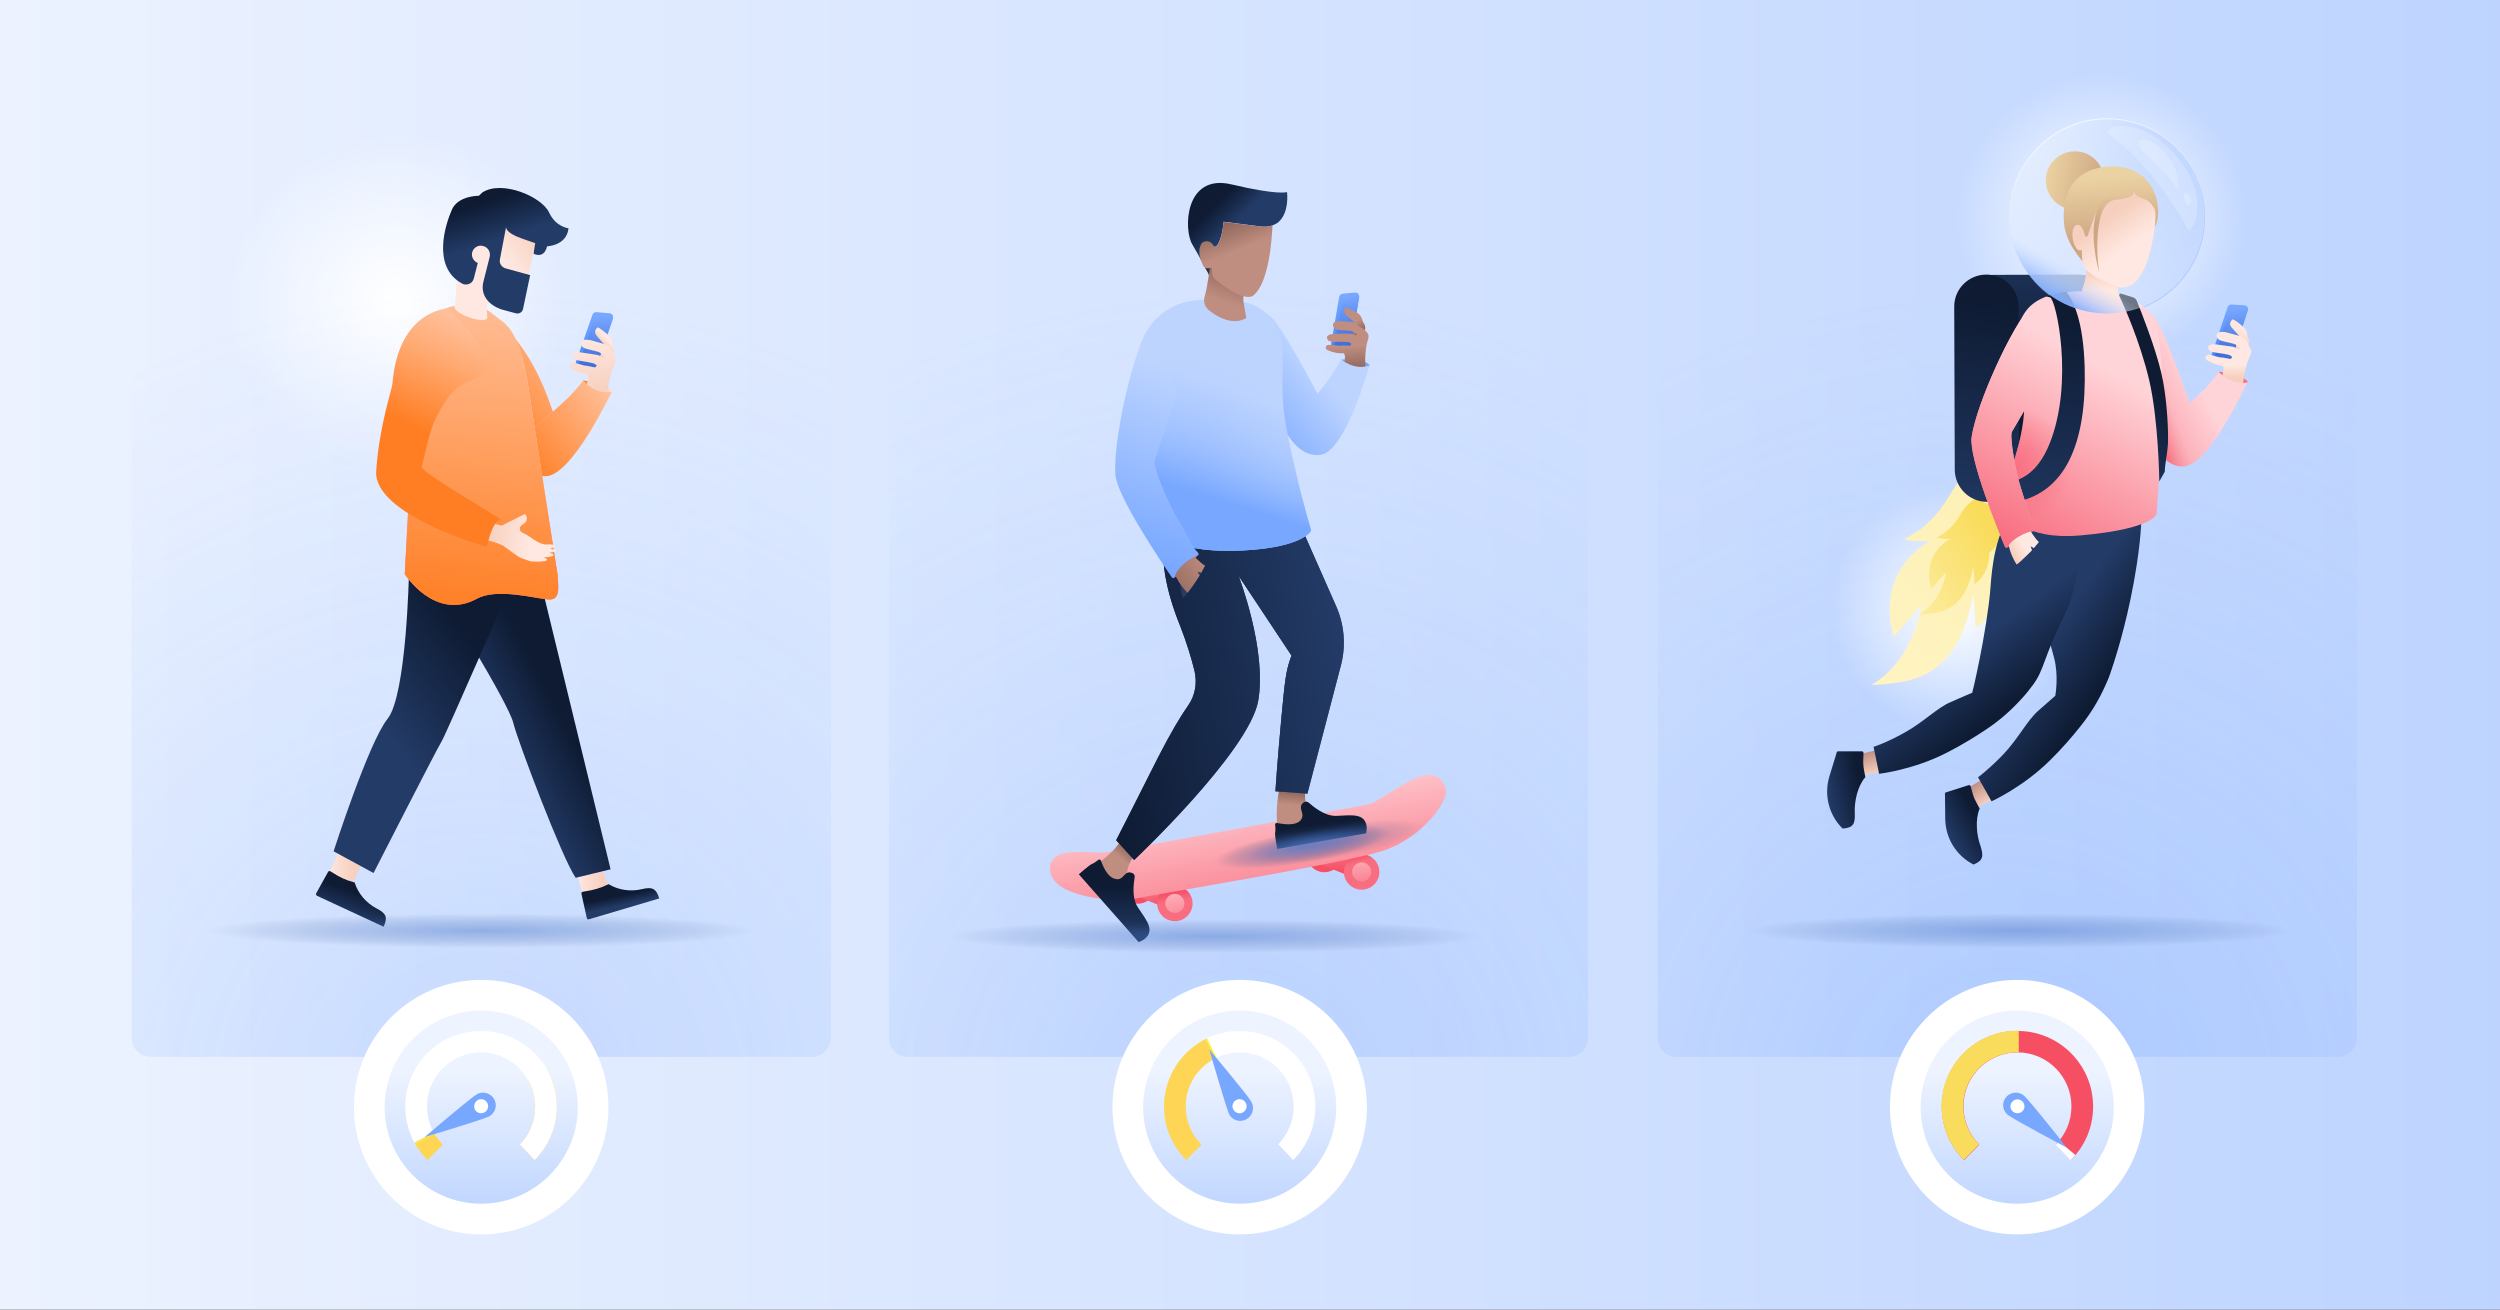 <svg fill="none" height="495" viewBox="0 0 945 495" width="945" xmlns="http://www.w3.org/2000/svg" xmlns:xlink="http://www.w3.org/1999/xlink"><rect x="0" y="0" width="945" height="495" fill="#333333" stroke="none"/><linearGradient id="paint0_linear_409_3747" gradientUnits="userSpaceOnUse" x1="-15.312" x2="956.525" y1="247.586" y2="247.586"><stop offset="0" stop-color="#edf3ff"/><stop offset="1" stop-color="#bdd4ff"/></linearGradient><linearGradient id="lg1"><stop offset="0" stop-color="#ffffff"/><stop offset="1" stop-color="#ffffff" stop-opacity="0"/></linearGradient><radialGradient id="paint1_radial_409_3747" cx="0" cy="0" gradientTransform="matrix(-63.697 .901 -.901 -63.697 149.971 114.23)" gradientUnits="userSpaceOnUse" r="1" xlink:href="#lg1"/><linearGradient id="lg2"><stop offset=".001" stop-color="#4687ff" stop-opacity=".2"/><stop offset=".999" stop-color="#77a7ff" stop-opacity="0"/></linearGradient><radialGradient id="paint2_radial_409_3747" cx="758.2" cy="417.144" gradientUnits="userSpaceOnUse" r="308.618" xlink:href="#lg2"/><radialGradient id="paint3_radial_409_3747" cx="467.674" cy="417.146" gradientUnits="userSpaceOnUse" r="308.618" xlink:href="#lg2"/><linearGradient id="lg3"><stop offset="0" stop-color="#f64f64"/><stop offset="1" stop-color="#f86e80"/></linearGradient><linearGradient id="paint4_linear_409_3747" gradientUnits="userSpaceOnUse" x1="489.871" x2="489.641" xlink:href="#lg3" y1="324.85" y2="324.889"/><linearGradient id="lg4"><stop offset="0" stop-color="#77a7ff"/><stop offset="1" stop-color="#bdd4ff"/></linearGradient><linearGradient id="paint5_linear_409_3747" gradientUnits="userSpaceOnUse" x1="504.08" x2="496.912" xlink:href="#lg4" y1="322.452" y2="323.661"/><linearGradient id="paint6_linear_409_3747" gradientUnits="userSpaceOnUse" x1="430.359" x2="429.966" xlink:href="#lg3" y1="337.299" y2="334.972"/><linearGradient id="paint7_linear_409_3747" gradientUnits="userSpaceOnUse" x1="433.548" x2="426.38" xlink:href="#lg4" y1="334.354" y2="335.564"/><linearGradient id="paint8_linear_409_3747" gradientUnits="userSpaceOnUse" x1="505.397" x2="504.666" xlink:href="#lg3" y1="329.661" y2="322.671"/><linearGradient id="paint9_linear_409_3747" gradientUnits="userSpaceOnUse" x1="436.749" x2="435.303" xlink:href="#lg3" y1="343.731" y2="337.438"/><linearGradient id="paint10_linear_409_3747" gradientUnits="userSpaceOnUse" x1="513.035" x2="513.757" xlink:href="#lg3" y1="323.331" y2="326.093"/><linearGradient id="lg5"><stop offset="0" stop-color="#f86e80"/><stop offset=".999" stop-color="#ffd4d8"/></linearGradient><linearGradient id="paint11_linear_409_3747" gradientUnits="userSpaceOnUse" x1="515.985" x2="512.577" xlink:href="#lg5" y1="337.495" y2="316.921"/><linearGradient id="paint12_linear_409_3747" gradientUnits="userSpaceOnUse" x1="443.337" x2="444.03" xlink:href="#lg3" y1="337.158" y2="340.886"/><linearGradient id="paint13_linear_409_3747" gradientUnits="userSpaceOnUse" x1="446.072" x2="442.025" xlink:href="#lg5" y1="352.558" y2="329.336"/><linearGradient id="paint14_linear_409_3747" gradientUnits="userSpaceOnUse" x1="478.453" x2="468.178" xlink:href="#lg5" y1="350.867" y2="294.537"/><linearGradient id="paint15_linear_409_3747" gradientUnits="userSpaceOnUse" x1="461.559" x2="490.651" xlink:href="#lg4" y1="155.663" y2="130.951"/><linearGradient id="paint16_linear_409_3747" gradientUnits="userSpaceOnUse" x1="512.451" x2="512.519" xlink:href="#lg4" y1="134.205" y2="133.184"/><linearGradient id="lg6"><stop offset="0" stop-color="#4687ff"/><stop offset=".999" stop-color="#77a7ff"/></linearGradient><linearGradient id="paint17_linear_409_3747" gradientUnits="userSpaceOnUse" x1="510.199" x2="506.509" xlink:href="#lg6" y1="128.679" y2="113.03"/><linearGradient id="lg7"><stop offset="0" stop-color="#4170da"/><stop offset=".999" stop-color="#77a7ff"/></linearGradient><linearGradient id="paint18_linear_409_3747" gradientUnits="userSpaceOnUse" x1="510.647" x2="506.956" xlink:href="#lg7" y1="128.573" y2="112.925"/><linearGradient id="lg8"><stop offset="0" stop-color="#bf8e80"/><stop offset="1" stop-color="#855d53"/></linearGradient><linearGradient id="paint19_linear_409_3747" gradientUnits="userSpaceOnUse" x1="509.407" x2="510.388" xlink:href="#lg8" y1="130.908" y2="142.134"/><linearGradient id="paint20_linear_409_3747" gradientUnits="userSpaceOnUse" x1="512.52" x2="514.821" xlink:href="#lg8" y1="121.557" y2="126.36"/><linearGradient id="paint21_linear_409_3747" gradientUnits="userSpaceOnUse" x1="478.354" x2="507.446" xlink:href="#lg4" y1="175.434" y2="150.722"/><linearGradient id="paint22_linear_409_3747" gradientUnits="userSpaceOnUse" x1="493.993" x2="494.614" xlink:href="#lg8" y1="304.808" y2="298.615"/><linearGradient id="paint23_linear_409_3747" gradientUnits="userSpaceOnUse" x1="430.157" x2="434.085" xlink:href="#lg8" y1="329.809" y2="324.98"/><linearGradient id="paint24_linear_409_3747" gradientUnits="userSpaceOnUse" x1="445.708" x2="477.787" y1="246.414" y2="280.279"><stop offset="0" stop-color="#233b67"/><stop offset=".998" stop-color="#565378"/></linearGradient><linearGradient id="lg9"><stop offset="0" stop-color="#233b67"/><stop offset=".998" stop-color="#565378" stop-opacity="0"/></linearGradient><radialGradient id="paint25_radial_409_3747" cx="0" cy="0" gradientTransform="matrix(-4.699 65.153 -13.326 -.961 485.853 258.864)" gradientUnits="userSpaceOnUse" r="1" xlink:href="#lg9"/><linearGradient id="lg10"><stop offset="0" stop-color="#233b67"/><stop offset="1" stop-color="#0e1b33"/></linearGradient><linearGradient id="paint26_linear_409_3747" gradientUnits="userSpaceOnUse" x1="509.26" x2="412.963" xlink:href="#lg10" y1="248.451" y2="264.701"/><linearGradient id="paint27_linear_409_3747" gradientUnits="userSpaceOnUse" x1="499.773" x2="498.919" xlink:href="#lg10" y1="317.694" y2="311.494"/><linearGradient id="paint28_linear_409_3747" gradientUnits="userSpaceOnUse" x1="421.247" x2="421.161" xlink:href="#lg10" y1="354.59" y2="335.282"/><linearGradient id="paint29_linear_409_3747" gradientUnits="userSpaceOnUse" x1="445.193" x2="469.238" xlink:href="#lg4" y1="217.677" y2="148.251"/><linearGradient id="lg11"><stop offset="0" stop-color="#77a7ff"/><stop offset="1" stop-color="#bdd4ff" stop-opacity="0"/></linearGradient><radialGradient id="paint30_radial_409_3747" cx="0" cy="0" gradientTransform="matrix(57.597 -9.719 9.719 57.597 442.134 190.912)" gradientUnits="userSpaceOnUse" r="1" xlink:href="#lg11"/><linearGradient id="paint31_linear_409_3747" gradientUnits="userSpaceOnUse" x1="456.335" x2="465.954" xlink:href="#lg11" y1="187.957" y2="156.854"/><radialGradient id="paint32_radial_409_3747" cx="0" cy="0" gradientTransform="matrix(2.984 .224 -.224 2.984 457.077 101.753)" gradientUnits="userSpaceOnUse" r="1"><stop offset="0" stop-color="#393944"/><stop offset="1" stop-color="#0e1b33"/></radialGradient><linearGradient id="paint33_linear_409_3747" gradientUnits="userSpaceOnUse" x1="462.95" x2="468.26" xlink:href="#lg8" y1="114.113" y2="99.246"/><linearGradient id="paint34_linear_409_3747" gradientUnits="userSpaceOnUse" x1="468.141" x2="461.02" xlink:href="#lg10" y1="83.242" y2="75.984"/><linearGradient id="paint35_linear_409_3747" gradientUnits="userSpaceOnUse" x1="468.508" x2="463.245" xlink:href="#lg8" y1="94.527" y2="81.572"/><radialGradient id="paint36_radial_409_3747" cx="0" cy="0" gradientTransform="matrix(-25.068 4.23 -4.23 -25.068 454.088 220.636)" gradientUnits="userSpaceOnUse" r="1" xlink:href="#lg9"/><linearGradient id="paint37_linear_409_3747" gradientUnits="userSpaceOnUse" x1="456.309" x2="436.142" xlink:href="#lg8" y1="210.924" y2="224.21"/><linearGradient id="paint38_linear_409_3747" gradientUnits="userSpaceOnUse" x1="427.676" x2="451.721" xlink:href="#lg4" y1="211.61" y2="142.184"/><linearGradient id="lg12"><stop offset="0" stop-color="#ffffff"/><stop offset=".003" stop-color="#fdfdfd"/><stop offset=".123" stop-color="#c3c3c3"/><stop offset=".247" stop-color="#8f8f8f"/><stop offset=".37" stop-color="#636363"/><stop offset=".494" stop-color="#3f3f3f"/><stop offset=".618" stop-color="#242424"/><stop offset=".742" stop-color="#101010"/><stop offset=".867" stop-color="#040404"/><stop offset=".995"/></linearGradient><radialGradient id="paint39_radial_409_3747" cx="0" cy="0" gradientTransform="matrix(39.135 -6.602 1.221 7.241 505.396 317.981)" gradientUnits="userSpaceOnUse" r="1" xlink:href="#lg12"/><linearGradient id="lg13"><stop offset="0" stop-color="#4873c4" stop-opacity=".9"/><stop offset=".182" stop-color="#4771c0" stop-opacity=".704"/><stop offset=".353" stop-color="#426ab5" stop-opacity=".52"/><stop offset=".52" stop-color="#3a5ea2" stop-opacity=".341"/><stop offset=".683" stop-color="#304f87" stop-opacity=".166"/><stop offset=".837" stop-color="#233b67" stop-opacity="0"/></linearGradient><radialGradient id="paint40_radial_409_3747" cx="0" cy="0" gradientTransform="matrix(39.135 -6.602 1.221 7.241 505.396 317.981)" gradientUnits="userSpaceOnUse" r="1" xlink:href="#lg13"/><radialGradient id="paint41_radial_409_3747" cx="0" cy="0" gradientTransform="matrix(39.135 -6.602 1.221 7.241 493.241 320.032)" gradientUnits="userSpaceOnUse" r="1" xlink:href="#lg12"/><radialGradient id="paint42_radial_409_3747" cx="0" cy="0" gradientTransform="matrix(39.135 -6.602 1.221 7.241 493.241 320.032)" gradientUnits="userSpaceOnUse" r="1" xlink:href="#lg13"/><radialGradient id="paint43_radial_409_3747" cx="0" cy="0" gradientTransform="matrix(39.135 -6.602 1.221 7.241 491.689 320.294)" gradientUnits="userSpaceOnUse" r="1" xlink:href="#lg12"/><radialGradient id="paint44_radial_409_3747" cx="0" cy="0" gradientTransform="matrix(39.135 -6.602 1.221 7.241 491.689 320.294)" gradientUnits="userSpaceOnUse" r="1" xlink:href="#lg13"/><radialGradient id="paint45_radial_409_3747" cx="0" cy="0" gradientTransform="matrix(124.078 0 0 7.758 451.3 353.914)" gradientUnits="userSpaceOnUse" r="1" xlink:href="#lg12"/><radialGradient id="paint46_radial_409_3747" cx="0" cy="0" gradientTransform="matrix(120.357 0 0 7.526 458.862 353.914)" gradientUnits="userSpaceOnUse" r="1" xlink:href="#lg13"/><linearGradient id="lg14"><stop offset="0" stop-color="#bdd4ff"/><stop offset="1" stop-color="#edf3ff"/></linearGradient><linearGradient id="paint47_linear_409_3747" gradientUnits="userSpaceOnUse" x1="468.566" x2="468.566" xlink:href="#lg14" y1="459.971" y2="405.525"/><linearGradient id="paint48_linear_409_3747" gradientUnits="userSpaceOnUse" x1="467.837" x2="470.594" y1="417.837" y2="416.459"><stop offset="0" stop-color="#ffd555"/><stop offset=".336" stop-color="#f9ff55"/><stop offset=".339" stop-color="#fbff92"/><stop offset=".342" stop-color="#fdffcd"/><stop offset=".344" stop-color="#fffff1"/><stop offset=".345" stop-color="#ffffff"/></linearGradient><linearGradient id="lg15"><stop offset=".001" stop-color="#77a7ff"/><stop offset=".999" stop-color="#bdd4ff"/></linearGradient><linearGradient id="paint49_linear_409_3747" gradientUnits="userSpaceOnUse" x1="532.494" x2="544.9" xlink:href="#lg15" y1="410.11" y2="410.11"/><radialGradient id="paint50_radial_409_3747" cx="0" cy="0" gradientTransform="matrix(124.078 0 0 7.758 762.952 351.834)" gradientUnits="userSpaceOnUse" r="1" xlink:href="#lg13"/><radialGradient id="paint51_radial_409_3747" cx="0" cy="0" gradientTransform="matrix(-54.752 .774 -.774 -54.752 794.343 82.462)" gradientUnits="userSpaceOnUse" r="1" xlink:href="#lg1"/><radialGradient id="paint52_radial_409_3747" cx="0" cy="0" gradientTransform="matrix(-46.302 .655 -.655 -46.302 738.685 230.318)" gradientUnits="userSpaceOnUse" r="1" xlink:href="#lg1"/><linearGradient id="paint53_linear_409_3747" gradientUnits="userSpaceOnUse" x1="769.033" x2="769.721" xlink:href="#lg10" y1="84.049" y2="143.211"/><linearGradient id="lg16"><stop offset=".001" stop-color="#77a7ff"/><stop offset=".999" stop-color="#bdd4ff" stop-opacity="0"/></linearGradient><radialGradient id="paint54_radial_409_3747" cx="0" cy="0" gradientTransform="matrix(-176.715 16.331 -16.331 -176.715 820.648 40.228)" gradientUnits="userSpaceOnUse" r="1" xlink:href="#lg16"/><linearGradient id="paint55_linear_409_3747" gradientUnits="userSpaceOnUse" x1="781.205" x2="823.545" xlink:href="#lg5" y1="157.267" y2="132.674"/><linearGradient id="lg17"><stop offset="0" stop-color="#ffd3d7"/><stop offset="1" stop-color="#f76e80"/></linearGradient><radialGradient id="paint56_radial_409_3747" cx="0" cy="0" gradientTransform="matrix(-1.667 .024 -.024 -1.667 843.272 144)" gradientUnits="userSpaceOnUse" r="1" xlink:href="#lg17"/><linearGradient id="lg18"><stop offset="0" stop-color="#f6cfbe"/><stop offset="1" stop-color="#ffe8e1"/></linearGradient><linearGradient id="paint57_linear_409_3747" gradientUnits="userSpaceOnUse" x1="846.18" x2="844.55" xlink:href="#lg18" y1="133.06" y2="127.538"/><linearGradient id="paint58_linear_409_3747" gradientUnits="userSpaceOnUse" x1="843.517" x2="842.203" xlink:href="#lg6" y1="133.527" y2="116.836"/><linearGradient id="paint59_linear_409_3747" gradientUnits="userSpaceOnUse" x1="843.994" x2="842.681" xlink:href="#lg7" y1="133.489" y2="116.799"/><linearGradient id="paint60_linear_409_3747" gradientUnits="userSpaceOnUse" x1="845.035" x2="847.121" xlink:href="#lg18" y1="129.978" y2="124.578"/><linearGradient id="paint61_linear_409_3747" gradientUnits="userSpaceOnUse" x1="842.458" x2="842.392" xlink:href="#lg18" y1="142.759" y2="138.051"/><linearGradient id="paint62_linear_409_3747" gradientUnits="userSpaceOnUse" x1="794.73" x2="837.07" xlink:href="#lg5" y1="180.552" y2="155.959"/><linearGradient id="lg19"><stop offset="0" stop-color="#f64f64" stop-opacity=".6"/><stop offset=".311" stop-color="#f26d7d" stop-opacity=".327"/><stop offset=".685" stop-color="#ed96a0" stop-opacity="0"/></linearGradient><linearGradient id="paint63_linear_409_3747" gradientUnits="userSpaceOnUse" x1="815.042" x2="826.602" xlink:href="#lg19" y1="161.475" y2="157.37"/><linearGradient id="lg20"><stop offset="0" stop-color="#fff5c8"/><stop offset="1" stop-color="#f9dc5c"/></linearGradient><linearGradient id="paint64_linear_409_3747" gradientUnits="userSpaceOnUse" x1="678.992" x2="1148.16" xlink:href="#lg20" y1="284.283" y2="-261.774"/><linearGradient id="paint65_linear_409_3747" gradientUnits="userSpaceOnUse" x1="700.482" x2="752.495" xlink:href="#lg20" y1="236.02" y2="201.894"/><linearGradient id="paint66_linear_409_3747" gradientUnits="userSpaceOnUse" x1="741.166" x2="756.201" xlink:href="#lg10" y1="203.533" y2="115.985"/><linearGradient id="lg21"><stop offset=".006" stop-color="#f6cfbe"/><stop offset="1" stop-color="#bf8e80"/></linearGradient><linearGradient id="paint67_linear_409_3747" gradientUnits="userSpaceOnUse" x1="711.666" x2="709.356" xlink:href="#lg21" y1="291.412" y2="283.18"/><linearGradient id="paint68_linear_409_3747" gradientUnits="userSpaceOnUse" x1="690.419" x2="702.874" xlink:href="#lg10" y1="299.646" y2="297.305"/><linearGradient id="paint69_linear_409_3747" gradientUnits="userSpaceOnUse" x1="754.002" x2="749.314" xlink:href="#lg21" y1="301.455" y2="294.306"/><linearGradient id="paint70_linear_409_3747" gradientUnits="userSpaceOnUse" x1="736.151" x2="747.317" xlink:href="#lg10" y1="315.541" y2="309.548"/><linearGradient id="paint71_linear_409_3747" gradientUnits="userSpaceOnUse" x1="775.345" x2="797.623" xlink:href="#lg10" y1="239.48" y2="255.308"/><linearGradient id="paint72_linear_409_3747" gradientUnits="userSpaceOnUse" x1="745.574" x2="761.697" xlink:href="#lg10" y1="243.721" y2="265.098"/><linearGradient id="paint73_linear_409_3747" gradientUnits="userSpaceOnUse" x1="762.5" x2="798.941" xlink:href="#lg5" y1="207.237" y2="140.319"/><radialGradient id="paint74_radial_409_3747" cx="0" cy="0" gradientTransform="matrix(-22.431 .317 -.317 -22.431 760.623 176.49)" gradientUnits="userSpaceOnUse" r="1"><stop offset="0" stop-color="#f86e80"/><stop offset="1" stop-color="#f86e80" stop-opacity="0"/></radialGradient><linearGradient id="paint75_linear_409_3747" gradientUnits="userSpaceOnUse" x1="789.315" x2="812.703" xlink:href="#lg10" y1="160.336" y2="143.742"/><linearGradient id="paint76_linear_409_3747" gradientUnits="userSpaceOnUse" x1="764.952" x2="779.891" xlink:href="#lg10" y1="206.981" y2="119.992"/><linearGradient id="paint77_linear_409_3747" gradientUnits="userSpaceOnUse" x1="759.731" x2="764.067" xlink:href="#lg18" y1="207.607" y2="205.127"/><linearGradient id="paint78_linear_409_3747" gradientUnits="userSpaceOnUse" x1="798.641" x2="707.818" xlink:href="#lg17" y1="128.569" y2="216.998"/><linearGradient id="paint79_linear_409_3747" gradientUnits="userSpaceOnUse" x1="745.936" x2="782.377" xlink:href="#lg5" y1="198.216" y2="131.297"/><radialGradient id="paint80_radial_409_3747" cx="0" cy="0" gradientTransform="matrix(-234.435 3.314 -3.314 -234.435 724.874 -1.919)" gradientUnits="userSpaceOnUse" r="1" xlink:href="#lg1"/><linearGradient id="lg22"><stop offset="0" stop-color="#ebd2a2"/><stop offset="1" stop-color="#cda683"/></linearGradient><linearGradient id="paint81_linear_409_3747" gradientUnits="userSpaceOnUse" x1="773.507" x2="795.129" xlink:href="#lg22" y1="66.26" y2="70.212"/><radialGradient id="paint82_radial_409_3747" cx="0" cy="0" gradientTransform="matrix(14.792 1.962 -1.89 14.256 787.655 85.715)" gradientUnits="userSpaceOnUse" r="1"><stop offset="0" stop-color="#e8e8e9"/><stop offset="1" stop-color="#d0d1d3"/></radialGradient><linearGradient id="paint83_linear_409_3747" gradientUnits="userSpaceOnUse" x1="793.687" x2="793.904" xlink:href="#lg18" y1="102.609" y2="109.469"/><linearGradient id="paint84_linear_409_3747" gradientUnits="userSpaceOnUse" x1="797.292" x2="804.771" xlink:href="#lg18" y1="81.952" y2="92.776"/><linearGradient id="paint85_linear_409_3747" gradientUnits="userSpaceOnUse" x1="796.745" x2="798.846" xlink:href="#lg22" y1="67.147" y2="90.808"/><linearGradient id="paint86_linear_409_3747" gradientUnits="userSpaceOnUse" x1="797.766" x2="798.169" xlink:href="#lg22" y1="69.509" y2="84.104"/><linearGradient id="paint87_linear_409_3747" gradientUnits="userSpaceOnUse" x1="778.108" x2="784.775" xlink:href="#lg16" y1="114.508" y2="102.556"/><linearGradient id="paint88_linear_409_3747" gradientUnits="userSpaceOnUse" x1="762.547" x2="762.547" xlink:href="#lg14" y1="459.971" y2="405.525"/><linearGradient id="paint89_linear_409_3747" gradientUnits="userSpaceOnUse" x1="762.548" x2="762.548" y1="345.959" y2="362.153"><stop offset="0" stop-color="#ffe4e8"/><stop offset="1" stop-color="#f64f64"/></linearGradient><linearGradient id="paint90_linear_409_3747" gradientUnits="userSpaceOnUse" x1="780.645" x2="792.361" xlink:href="#lg15" y1="407.303" y2="389.154"/><radialGradient id="paint91_radial_409_3747" cx="181.387" cy="417.146" gradientUnits="userSpaceOnUse" r="308.618" xlink:href="#lg2"/><linearGradient id="paint92_linear_409_3747" gradientUnits="userSpaceOnUse" x1="209.642" x2="138.29" xlink:href="#lg17" y1="137.778" y2="169.74"/><linearGradient id="lg23"><stop offset="0" stop-color="#ffe2d9"/><stop offset="1" stop-color="#ff7e23"/></linearGradient><linearGradient id="paint93_linear_409_3747" gradientUnits="userSpaceOnUse" x1="234.037" x2="181.185" xlink:href="#lg23" y1="114.638" y2="155.686"/><linearGradient id="paint94_linear_409_3747" gradientUnits="userSpaceOnUse" x1="231.261" x2="220.38" xlink:href="#lg23" y1="146.356" y2="146.356"/><linearGradient id="lg24"><stop offset="0" stop-color="#ffe8e1"/><stop offset=".468" stop-color="#fadacd"/><stop offset=".838" stop-color="#f6cfbe"/></linearGradient><linearGradient id="paint95_linear_409_3747" gradientUnits="userSpaceOnUse" x1="228.413" x2="228.363" xlink:href="#lg24" y1="131.232" y2="132.609"/><linearGradient id="paint96_linear_409_3747" gradientUnits="userSpaceOnUse" x1="225.265" x2="224.171" xlink:href="#lg6" y1="136.781" y2="119.83"/><linearGradient id="paint97_linear_409_3747" gradientUnits="userSpaceOnUse" x1="225.749" x2="224.655" xlink:href="#lg7" y1="136.751" y2="119.799"/><linearGradient id="paint98_linear_409_3747" gradientUnits="userSpaceOnUse" x1="229.32" x2="227.442" xlink:href="#lg24" y1="128.268" y2="130.171"/><linearGradient id="paint99_linear_409_3747" gradientUnits="userSpaceOnUse" x1="222.132" x2="227.52" xlink:href="#lg24" y1="128.153" y2="153.219"/><linearGradient id="paint100_linear_409_3747" gradientUnits="userSpaceOnUse" x1="221.029" x2="144.741" xlink:href="#lg17" y1="158.682" y2="192.855"/><linearGradient id="paint101_linear_409_3747" gradientUnits="userSpaceOnUse" x1="249.551" x2="196.699" xlink:href="#lg23" y1="134.615" y2="175.662"/><linearGradient id="paint102_linear_409_3747" gradientUnits="userSpaceOnUse" x1="218.429" x2="229.803" xlink:href="#lg24" y1="334.295" y2="334.295"/><linearGradient id="paint103_linear_409_3747" gradientUnits="userSpaceOnUse" x1="123.579" x2="136.375" xlink:href="#lg24" y1="328.063" y2="328.063"/><linearGradient id="paint104_linear_409_3747" gradientUnits="userSpaceOnUse" x1="131.473" x2="134.678" xlink:href="#lg10" y1="346.286" y2="337.207"/><linearGradient id="paint105_linear_409_3747" gradientUnits="userSpaceOnUse" x1="235.181" x2="234.38" xlink:href="#lg10" y1="342.257" y2="338.518"/><linearGradient id="paint106_linear_409_3747" gradientUnits="userSpaceOnUse" x1="187.097" x2="210.731" xlink:href="#lg10" y1="280.376" y2="267.958"/><linearGradient id="paint107_linear_409_3747" gradientUnits="userSpaceOnUse" x1="144.722" x2="181.976" xlink:href="#lg10" y1="275.525" y2="247.484"/><linearGradient id="paint108_linear_409_3747" gradientUnits="userSpaceOnUse" x1="173.265" x2="189.433" xlink:href="#lg5" y1="231.452" y2="151.616"/><radialGradient id="paint109_radial_409_3747" cx="182.999" cy="111.7" gradientUnits="userSpaceOnUse" r="14.811" xlink:href="#lg19"/><linearGradient id="paint110_linear_409_3747" gradientUnits="userSpaceOnUse" x1="196.642" x2="178.89" xlink:href="#lg23" y1="45.164" y2="232.994"/><linearGradient id="paint111_linear_409_3747" gradientUnits="userSpaceOnUse" x1="200.71" x2="180.644" xlink:href="#lg24" y1="203.515" y2="199.92"/><linearGradient id="paint112_linear_409_3747" gradientUnits="userSpaceOnUse" x1="203.823" x2="164.117" y1="87.506" y2="178.186"><stop offset="0" stop-color="#ffe2d9"/><stop offset=".097" stop-color="#ffded2"/><stop offset=".237" stop-color="#ffd4bf"/><stop offset=".404" stop-color="#ffc29f"/><stop offset=".591" stop-color="#ffaa73"/><stop offset=".793" stop-color="#ff8b3b"/><stop offset=".874" stop-color="#ff7e23"/></linearGradient><linearGradient id="paint113_linear_409_3747" gradientUnits="userSpaceOnUse" x1="190.537" x2="206.159" xlink:href="#lg24" y1="97.616" y2="85.999"/><linearGradient id="paint114_linear_409_3747" gradientUnits="userSpaceOnUse" x1="190.48" x2="185.874" xlink:href="#lg10" y1="89.876" y2="75.656"/><radialGradient id="paint115_radial_409_3747" cx="0" cy="0" gradientTransform="matrix(124.078 0 0 7.758 182.272 351.834)" gradientUnits="userSpaceOnUse" r="1" xlink:href="#lg12"/><radialGradient id="paint116_radial_409_3747" cx="0" cy="0" gradientTransform="matrix(124.078 0 0 7.758 182.272 351.834)" gradientUnits="userSpaceOnUse" r="1" xlink:href="#lg13"/><linearGradient id="paint117_linear_409_3747" gradientUnits="userSpaceOnUse" x1="181.879" x2="181.879" xlink:href="#lg14" y1="459.971" y2="405.525"/><linearGradient id="paint118_linear_409_3747" gradientUnits="userSpaceOnUse" x1="182.389" x2="180.75" y1="419.222" y2="416.242"><stop offset="0" stop-color="#ffd554"/><stop offset=".373" stop-color="#fce855"/><stop offset=".386" stop-color="#ffffff"/></linearGradient><linearGradient id="paint119_linear_409_3747" gradientUnits="userSpaceOnUse" x1="249.444" x2="257.025" xlink:href="#lg15" y1="400.053" y2="397.985"/><linearGradient id="paint120_linear_409_3747" gradientUnits="userSpaceOnUse" x1="748.54" x2="748.54" xlink:href="#lg20" y1="365.835" y2="385.766"/><clipPath id="clip0_409_3747"><path d="M0 0H945V495H0Z"/></clipPath><mask id="mask0_409_3747" height="20" maskUnits="userSpaceOnUse" width="79" x="465" y="308"><path d="M543.6 311.4C544.3 315.4 527.3 321.601 505.7 325.201 484.1 328.801 466 328.6 465.3 324.6 464.6 320.6 481.6 314.4 503.2 310.8 524.9 307.1 542.9 307.4 543.6 311.4Z" fill="url(#paint39_radial_409_3747)"/></mask><mask id="mask1_409_3747" height="20" maskUnits="userSpaceOnUse" width="79" x="453" y="310"><path d="M531.4 313.4C532.1 317.4 515.1 323.601 493.5 327.201 471.9 330.801 453.8 330.6 453.1 326.6 452.4 322.6 469.4 316.4 491 312.8 512.7 309.1 530.8 309.4 531.4 313.4Z" fill="url(#paint41_radial_409_3747)"/></mask><mask id="mask2_409_3747" height="21" maskUnits="userSpaceOnUse" width="79" x="451" y="310"><path d="M529.9 313.701C530.6 317.701 513.6 323.901 492 327.501 470.4 331.101 452.3 330.901 451.6 326.901 450.9 322.901 467.9 316.701 489.5 313.101 511.2 309.401 529.2 309.701 529.9 313.701Z" fill="url(#paint43_radial_409_3747)"/></mask><mask id="mask3_409_3747" height="16" maskUnits="userSpaceOnUse" width="249" x="326" y="346"><path d="M450.9 361.702C519.438 361.702 575 358.209 575 353.902 575 349.594 519.438 346.102 450.9 346.102 382.361 346.102 326.8 349.594 326.8 353.902 326.8 358.209 382.361 361.702 450.9 361.702Z" fill="url(#paint45_radial_409_3747)"/></mask><mask id="mask4_409_3747" height="16" maskUnits="userSpaceOnUse" width="249" x="57" y="344"><path d="M181.9 359.6C250.438 359.6 306 356.108 306 351.8 306 347.492 250.438 344 181.9 344 113.361 344 57.8 347.492 57.8 351.8 57.8 356.108 113.361 359.6 181.9 359.6Z" fill="url(#paint115_radial_409_3747)"/></mask><g clip-path="url(#clip0_409_3747)"><path d="M956.5-11.5H-15.3V506.7H956.5V-11.5Z" fill="url(#paint0_linear_409_3747)"/><path d="M150 177.9C185.18 177.9 213.7 149.381 213.7 114.2 213.7 79.019 185.18 50.5 150 50.5 114.819 50.5 86.3 79.019 86.3 114.2 86.3 149.381 114.819 177.9 150 177.9Z" fill="url(#paint1_radial_409_3747)"/><path d="M883.6 399.499H633.8C629.8 399.499 626.6 396.299 626.6 392.299V91.399C626.6 87.399 629.8 84.199 633.8 84.199H883.7C887.7 84.199 890.9 87.399 890.9 91.399V392.299C890.9 396.199 887.6 399.499 883.6 399.499Z" fill="url(#paint2_radial_409_3747)"/><path d="M593.1 399.501H343.2C339.2 399.501 336 396.301 336 392.301V91.401C336 87.401 339.2 84.201 343.2 84.201H593.1C597.1 84.201 600.3 87.401 600.3 91.401V392.301C600.3 396.201 597.1 399.501 593.1 399.501Z" fill="url(#paint3_radial_409_3747)"/><path d="M500.6 329.701C504.3 329.701 507.3 326.701 507.3 323.001 507.3 319.3 504.3 316.301 500.6 316.301 496.9 316.301 493.9 319.3 493.9 323.001 493.9 326.701 496.9 329.701 500.6 329.701Z" fill="url(#paint4_linear_409_3747)"/><path d="M500.6 326.6C502.588 326.6 504.2 324.989 504.2 323 504.2 321.012 502.588 319.4 500.6 319.4 498.612 319.4 497 321.012 497 323 497 324.989 498.612 326.6 500.6 326.6Z" fill="url(#paint5_linear_409_3747)"/><path d="M430.1 341.601C433.8 341.601 436.8 338.601 436.8 334.901 436.8 331.201 433.8 328.201 430.1 328.201 426.4 328.201 423.4 331.201 423.4 334.901 423.4 338.601 426.4 341.601 430.1 341.601Z" fill="url(#paint6_linear_409_3747)"/><path d="M430.1 338.501C432.088 338.501 433.7 336.889 433.7 334.901 433.7 332.913 432.088 331.301 430.1 331.301 428.112 331.301 426.5 332.913 426.5 334.901 426.5 336.889 428.112 338.501 430.1 338.501Z" fill="url(#paint7_linear_409_3747)"/><path d="M512.2 332.001 494.3 324.801 505.4 317.701 515.1 321.401 512.2 332.001Z" fill="url(#paint8_linear_409_3747)"/><path d="M442.2 343.8 424.3 336.6 435.4 329.5 445.1 333.2 442.2 343.8Z" fill="url(#paint9_linear_409_3747)"/><path d="M514.7 336.3C518.4 336.3 521.4 333.301 521.4 329.6 521.4 325.9 518.4 322.9 514.7 322.9 511 322.9 508 325.9 508 329.6 508 333.301 511 336.3 514.7 336.3Z" fill="url(#paint10_linear_409_3747)"/><path d="M514.7 333.2C516.688 333.2 518.3 331.588 518.3 329.6 518.3 327.612 516.688 326 514.7 326 512.712 326 511.1 327.612 511.1 329.6 511.1 331.588 512.712 333.2 514.7 333.2Z" fill="url(#paint11_linear_409_3747)"/><path d="M444.1 348.201C447.8 348.201 450.8 345.201 450.8 341.501 450.8 337.8 447.8 334.801 444.1 334.801 440.4 334.801 437.4 337.8 437.4 341.501 437.4 345.201 440.4 348.201 444.1 348.201Z" fill="url(#paint12_linear_409_3747)"/><path d="M444.1 345.1C446.088 345.1 447.7 343.489 447.7 341.5 447.7 339.512 446.088 337.9 444.1 337.9 442.112 337.9 440.5 339.512 440.5 341.5 440.5 343.489 442.112 345.1 444.1 345.1Z" fill="url(#paint13_linear_409_3747)"/><path d="M546.5 298.1C547.9 302.4 537.8 316.8 522.4 321.7 507 326.6 433.8 338.5 428.7 339.8 423.6 341 410.1 339.8 402.7 336.1 395.3 332.4 395.5 325.3 400.1 323.2 404.7 321.1 414.9 322.5 417.6 322.3 420.3 322.1 510.4 305.4 517 304.1 523.6 302.8 541.8 284.2 546.5 298.1Z" fill="url(#paint14_linear_409_3747)"/><path d="M471.9 117.101C471.9 117.101 478.8 116.901 482.1 121.601 485.4 126.301 489.4 132.601 498 148.801 501.9 156.101 485.5 162.101 485.5 162.101 485.5 162.101 479.2 125.701 477.5 123.501 475.8 121.301 471.9 117.101 471.9 117.101Z" fill="url(#paint15_linear_409_3747)"/><path d="M506.9 135.9C506.9 135.9 515.1 135.5 517.5 137.7 517.7 137.9 517.7 138.1 517.5 138.3 517 138.7 515.7 139.4 514.6 139.4 511.6 139.5 507.1 138.4 507 136.3L506.9 135.9Z" fill="url(#paint16_linear_409_3747)"/><path d="M511.6 125.5 510.6 131.2C510.6 131.2 512.8 131 512.9 130.8 513 130.6 515.6 125.8 515.6 125.8L511.6 125.5Z" fill="#957368"/><path d="M504.9 131.7 509.4 131.3C510.1 131.2 510.7 130.7 510.8 130L513.7 112.4C513.9 111.3 513.3 110.5 512.1 110.6L507.6 111C506.9 111.1 506.3 111.6 506.2 112.3L503.2 129.9C503.1 131 503.9 131.8 504.9 131.7Z" fill="url(#paint17_linear_409_3747)"/><path d="M507 132.2 509.8 132.5C510.4 132.4 510.9 129.7 511 129.1L513.8 112.2C513.9 111.8 513.5 111.4 513.1 111.5L508.6 111.9C508 112 507.5 112.4 507.4 113L504.4 130.7C504.2 131.7 506.1 132.3 507 132.2Z" fill="url(#paint18_linear_409_3747)"/><path d="M514.7 139.9C515 139.8 516.3 139.3 516.1 137.4 515.9 135.5 516.2 131.5 516.8 129.4 517.4 127.4 517.8 126.5 516.1 125 516.1 125 515.1 122.2 512.4 121.9 509.7 121.6 507.6 121.4 507.2 121.4 506.8 121.4 504.3 121.4 504 122.2 503.7 123 503.8 124.5 506.2 124.7 508.6 124.9 510.6 125 511.1 125.2 511.6 125.4 512.7 126 513 126.5L512.7 126.8C512.7 126.8 511.4 126.1 510 126.1 508.6 126.1 504.5 126.1 504.4 126.2 504.3 126.2 501.4 126.3 501.6 127.6 501.8 128.9 502.5 129.2 504.8 129.2 507.1 129.2 509.5 129.2 510.1 129.4 510.7 129.7 510.9 130 510.9 130L510.3 130.7C510.3 130.7 507.2 130.5 506.7 130.7 506.2 130.8 503.1 130.2 502 130.4 500.9 130.6 500.8 131.9 501.9 132.4 503 132.9 504.8 133.4 506.2 133.5 507.6 133.6 508 133.5 508 133.5 508 133.5 508.5 134.5 508.4 135 508.3 135.5 508.2 137.8 508.2 137.8 508.2 137.8 512.1 140.8 514.7 139.9Z" fill="url(#paint19_linear_409_3747)"/><path d="M508.7 116.399C508.7 116.399 507.8 117.399 508.3 118.399 508.7 119.499 512.4 121.799 512.6 122.399 512.8 122.999 516 124.699 516 124.699 516 124.699 516.3 123.299 515.6 122.299 514.8 121.299 515 119.599 513.3 118.399 511.4 117.399 509 116.099 508.7 116.399Z" fill="url(#paint20_linear_409_3747)"/><path d="M489.6 159.1C489.6 159.1 497.9 149.2 501.3 144.7 501.9 143.9 502.9 142.6 503.4 141.8 506.4 137.2 506.9 135.9 506.9 135.9 506.9 135.9 512 140.1 517.4 138.2 517.6 138.1 517.6 138.1 517.7 138 517.7 138 508.7 170.6 499.2 171.9 489.7 173.2 484.7 160.5 484.7 160.5L489.6 159.1Z" fill="url(#paint21_linear_409_3747)"/><path d="M488.5 282.9C486.1 289.1 487.1 282.6 483.6 298.2 482.3 304.1 482 314 484.3 316 485.1 316.7 486.2 317 489.8 316.7 495.2 316.3 504.8 314.6 504.7 312.5 504.6 310.5 498 311.5 494.9 306.4 492.8 303 492.5 299.3 495.6 290.2 498.2 282.6 498.2 268 496.1 266.9 494.4 266.2 492.4 272.8 488.5 282.9Z" fill="url(#paint22_linear_409_3747)"/><path d="M430.1 306.7C424 315.7 424.7 318 419.3 322.9 415.8 326.1 412.4 327.9 412.1 331.5 412 333.2 412.5 335.2 415.8 339.1 421.7 346 430.8 352.4 432.5 350.6 434.3 348.8 425 341.6 425.9 330.8 426.3 326 428.3 324 433.3 316 440.2 304.9 447.8 290.1 446.4 289.2 445.2 288.3 436.6 297.1 430.1 306.7Z" fill="url(#paint23_linear_409_3747)"/><path d="M490.9 197.102 505 229.002C508.1 235.902 508.8 243.702 507 251.002L494.2 300.002 482.1 299.102C482.1 299.102 482.8 288.302 484.3 272.102 485.8 255.902 486.2 253.202 488.2 247.802L468.2 217.702C468.2 217.702 479 245.702 475.6 264.902 472.2 284.102 428.7 325.102 428.7 325.102L421.9 317.602C421.9 317.602 427.6 306.502 437.7 286.402 442.7 276.602 446.5 270.402 449.1 266.702 451.8 262.902 452.6 258.102 451.5 253.502 450.4 249.002 448.6 243.002 446.1 236.602 434.4 207.702 442.3 196.602 442.3 196.602L490.9 197.102Z" fill="url(#paint24_linear_409_3747)"/><path d="M490.9 197.102 505 229.002C508.1 235.902 508.8 243.702 507 251.002L494.2 300.002 482.1 299.102C482.1 299.102 482.8 288.302 484.3 272.102 485.8 255.902 486.2 253.202 488.2 247.802L468.2 217.702C468.2 217.702 479 245.702 475.6 264.902 472.2 284.102 428.7 325.102 428.7 325.102L421.9 317.602C421.9 317.602 427.6 306.502 437.7 286.402 442.7 276.602 446.5 270.402 449.1 266.702 451.8 262.902 452.6 258.102 451.5 253.502 450.4 249.002 448.6 243.002 446.1 236.602 434.4 207.702 442.3 196.602 442.3 196.602L490.9 197.102Z" fill="url(#paint25_radial_409_3747)"/><path d="M490.9 197.102 505 229.002C508.1 235.902 508.8 243.702 507 251.002L494.2 300.002 482.1 299.102C482.1 299.102 482.8 288.302 484.3 272.102 485.8 255.902 486.2 253.202 488.2 247.802L468.2 217.702C468.2 217.702 479 245.702 475.6 264.902 472.2 284.102 428.7 325.102 428.7 325.102L421.9 317.602C421.9 317.602 427.6 306.502 437.7 286.402 442.7 276.602 446.5 270.402 449.1 266.702 451.8 262.902 452.6 258.102 451.5 253.502 450.4 249.002 448.6 243.002 446.1 236.602 434.4 207.702 442.3 196.602 442.3 196.602L490.9 197.102Z" fill="url(#paint26_linear_409_3747)"/><path d="M492.8 303.3C493.4 302.9 494.1 302.9 494.7 303.4 496.3 304.8 500.7 308.6 505.2 308.4 511.2 308.1 515.9 307.4 516.6 312.4 516.7 313.3 516.4 315 516.4 315L482.8 320.9C482.8 320.9 481.8 315.8 482 314.7 482.2 313.9 482.1 312.6 482 311.7 482 311.3 482.3 311 482.7 311.1 484.6 311.4 489.3 312.4 491.5 310.2 493.9 307.6 490 305.4 492.8 303.3Z" fill="url(#paint27_linear_409_3747)"/><path d="M428 330.001C428.7 330.301 429 330.901 428.9 331.601 428.6 333.701 427.6 339.401 430.2 343.101 433.5 348.001 436.6 351.701 432.7 354.901 432 355.501 430.4 356.101 430.4 356.101L407.8 330.501C407.8 330.501 411.7 327.001 412.7 326.601 413.5 326.301 414.6 325.501 415.2 325.001 415.5 324.801 415.9 324.901 416.1 325.201 416.8 327.001 418.4 331.501 421.5 332.201 424.9 333.201 424.8 328.701 428 330.001Z" fill="url(#paint28_linear_409_3747)"/><path d="M430.4 133.7C432 123.1 440.6 114.8 451.4 113.6 460.4 112.6 472.2 112.6 478.3 118.1 489.1 127.7 482.5 139.1 485.8 158.9 489.1 178.7 495.6 200.5 495.6 200.5 495.6 200.5 493.2 206.9 469.5 208.1 445.8 209.3 437.1 201.8 437.1 201.8 437.1 201.8 426.4 159.6 430.4 133.7Z" fill="url(#paint29_linear_409_3747)"/><path d="M430.4 133.7C432 123.1 440.6 114.8 451.4 113.6 460.4 112.6 472.2 112.6 478.3 118.1 489.1 127.7 482.5 139.1 485.8 158.9 489.1 178.7 495.6 200.5 495.6 200.5 495.6 200.5 493.2 206.9 469.5 208.1 445.8 209.3 437.1 201.8 437.1 201.8 437.1 201.8 426.4 159.6 430.4 133.7Z" fill="url(#paint30_radial_409_3747)"/><path d="M430.4 133.7C432 123.1 440.6 114.8 451.4 113.6 460.4 112.6 472.2 112.6 478.3 118.1 489.1 127.7 482.5 139.1 485.8 158.9 489.1 178.7 495.6 200.5 495.6 200.5 495.6 200.5 493.2 206.9 469.5 208.1 445.8 209.3 437.1 201.8 437.1 201.8 437.1 201.8 426.4 159.6 430.4 133.7Z" fill="url(#paint31_linear_409_3747)"/><path d="M454.6 98.4C454.6 98.4 454.8 100.1 455.9 101.9 458.2 105.4 456.2 105.4 458.3 104.7 461.5 103.6 458.6 102.6 458.6 102.6 458.6 102.6 458.3 100.6 457.7 100 456.7 99.5 454.8 99.3 454.6 98.4Z" fill="url(#paint32_radial_409_3747)"/><path d="M455.5 111.5C456.3 108.9 457.4 100.9 457.4 100.9L470 106V113.9L471.1 120.2C471.1 120.2 466.3 123.8 458.5 118.4 456.9 117.3 454.2 115.7 455.5 111.5Z" fill="url(#paint33_linear_409_3747)"/><path d="M486.5 72.601C486.5 72.601 483.2 73.901 465.5 69.701 447.8 65.501 447.3 86.801 450.7 92.401 451.4 93.501 454.1 98.401 454.1 98.401L458.4 96.401C458.6 95.501 457.9 93.301 457.9 93.301L459.7 93.201C462.1 90.601 462.5 83.801 462.5 83.801L476.5 85.601C478 85.801 479.6 85.701 481 85.201 481.8 84.901 482.6 84.501 483.3 83.901 487.5 80.201 486.5 72.601 486.5 72.601Z" fill="url(#paint34_linear_409_3747)"/><path d="M462.5 83.9C462.5 83.9 462.1 90.7 459.7 93.3L458.9 93.2C458.9 93.2 457.7 90.2 454.8 91.5 453.8 91.9 453.4 94.2 453.4 94.2 453.2 96 453.5 97.4 454.5 99.8 454.7 100.4 455.3 101.3 455.7 101.3 456.5 101.6 457.9 101.2 458 101.2L458.2 103.3C458.3 104.4 458.9 105.3 459.7 105.9 461 106.9 462.3 107.8 463.8 108.9 467.6 111.6 472.1 113.2 473.9 111.6 479.6 106.8 480.8 90.5 481 85.2 479.6 85.7 478 85.8 476.5 85.6L462.5 83.9Z" fill="url(#paint35_linear_409_3747)"/><path d="M455.6 213.4C454.8 216.7 447.3 226.1 447.3 226.1 447.3 226.1 446.1 223.6 446.2 220.7" fill="url(#paint36_radial_409_3747)"/><path d="M445.5 217.5C445.9 217.2 446.6 216.3 446.9 216 448.3 214.6 452.4 210.7 452.9 209.7 453.5 208.5 448.6 209.2 446.8 210.8 445 212.5 443.5 218.5 443.5 218.5L445.5 217.5Z" fill="#e1626b"/><path d="M449.1 208.102C449.1 208.102 454.1 213.202 455.5 213.802L454.1 216.502 452.7 216.102 453.5 217.502C453.5 217.502 450.1 222.802 448.9 224.102 448.9 224.102 444.3 219.702 443.5 214.802 442.8 209.902 449.1 208.102 449.1 208.102Z" fill="url(#paint37_linear_409_3747)"/><path d="M433.7 124.9C428.1 133.9 420.8 166.1 421.6 179.3 422.1 187.5 439.1 212.6 443 218.3 443.3 218.7 443.9 218.6 444 218.1 445 214.5 449.4 211.3 452.4 210 452.6 209.9 452.7 209.8 452.9 209.8 453.3 209.6 452.9 208.9 452.6 208.6 451.1 207.5 447.9 200.6 444.4 194.8 441.4 189.8 435.8 176.2 436.4 174.2 436.4 174.1 445.1 148.3 445.1 148.3" fill="url(#paint38_linear_409_3747)"/><g mask="url(#mask0_409_3747)"><path d="M543.6 311.4C544.3 315.4 527.3 321.601 505.7 325.201 484.1 328.801 466 328.6 465.3 324.6 464.6 320.6 481.6 314.4 503.2 310.8 524.9 307.1 542.9 307.4 543.6 311.4Z" fill="url(#paint40_radial_409_3747)" opacity=".5"/></g><g mask="url(#mask1_409_3747)"><path d="M531.4 313.4C532.1 317.4 515.1 323.601 493.5 327.201 471.9 330.801 453.8 330.6 453.1 326.6 452.4 322.6 469.4 316.4 491 312.8 512.7 309.1 530.8 309.4 531.4 313.4Z" fill="url(#paint42_radial_409_3747)" opacity=".5"/></g><g mask="url(#mask2_409_3747)"><path d="M529.9 313.701C530.6 317.701 513.6 323.901 492 327.501 470.4 331.101 452.3 330.901 451.6 326.901 450.9 322.901 467.9 316.701 489.5 313.101 511.2 309.401 529.2 309.701 529.9 313.701Z" fill="url(#paint44_radial_409_3747)" opacity=".5"/></g><g mask="url(#mask3_409_3747)"><path d="M575 353.902C575 358.202 519.4 361.702 450.9 361.702 382.4 361.702 341.9 358.202 341.9 353.902 341.9 349.602 382.3 346.102 450.9 346.102 519.5 346.102 575 349.602 575 353.902Z" fill="url(#paint46_radial_409_3747)" opacity=".5"/></g><path d="M468.6 466.6C495.165 466.6 516.7 445.065 516.7 418.5 516.7 391.936 495.165 370.4 468.6 370.4 442.035 370.4 420.5 391.936 420.5 418.5 420.5 445.065 442.035 466.6 468.6 466.6Z" fill="#ffffff"/><path d="M468.6 455C448.5 455 432.1 438.6 432.1 418.5 432.1 398.4 448.5 382 468.6 382 488.7 382 505.1 398.4 505.1 418.5 505.1 438.6 488.7 455 468.6 455Z" fill="url(#paint47_linear_409_3747)"/><path d="M488.8 438.499C494 433.299 497.2 426.199 497.2 418.299 497.2 402.499 484.4 389.699 468.6 389.699 452.8 389.699 440 402.499 440 418.299 440 426.199 443.2 433.299 448.4 438.499L454.2 432.699C450.5 428.999 448.2 423.899 448.2 418.199 448.2 406.899 457.4 397.799 468.6 397.799 479.9 397.799 489 406.999 489 418.199 489 423.799 486.8 428.799 483.2 432.499L488.8 438.499Z" fill="url(#paint48_linear_409_3747)"/><path d="M457.1 396.699C457.7 397.399 471.9 414.299 473.1 416.599 474.3 418.899 473.5 421.799 471.1 423.099 471 423.199 470.8 423.199 470.7 423.299 468.5 424.299 465.8 423.399 464.6 421.199 463.5 418.699 457.3 397.399 457.1 396.699Z" fill="url(#paint49_linear_409_3747)"/><path d="M470.9 416.899C471.6 418.199 471.1 419.799 469.8 420.499 468.5 421.199 466.9 420.699 466.2 419.399 465.5 418.099 466 416.499 467.3 415.799 468.6 415.099 470.2 415.599 470.9 416.899Z" fill="#ffffff"/><path d="M762.5 359.6C831.038 359.6 886.6 356.108 886.6 351.8 886.6 347.492 831.038 344 762.5 344 693.961 344 638.4 347.492 638.4 351.8 638.4 356.108 693.961 359.6 762.5 359.6Z" fill="url(#paint50_radial_409_3747)" opacity=".5"/><path d="M794.3 137.299C824.565 137.299 849.1 112.764 849.1 82.499 849.1 52.234 824.565 27.699 794.3 27.699 764.035 27.699 739.5 52.234 739.5 82.499 739.5 112.764 764.035 137.299 794.3 137.299Z" fill="url(#paint51_radial_409_3747)"/><path d="M738.7 276.6C764.271 276.6 785 255.871 785 230.3 785 204.729 764.271 184 738.7 184 713.129 184 692.4 204.729 692.4 230.3 692.4 255.871 713.129 276.6 738.7 276.6Z" fill="url(#paint52_radial_409_3747)"/><path d="M753.9 189.801 785.9 189.701C793.9 189.701 800.3 183.201 800.3 175.201L800.1 118.201C800.1 110.201 793.6 103.801 785.6 103.801L753.6 103.901C745.6 103.901 739.2 110.401 739.2 118.401L739.4 175.401C739.4 183.401 745.9 189.801 753.9 189.801Z" fill="url(#paint53_linear_409_3747)"/><path d="M796.6 118.9C816.979 118.9 833.5 102.379 833.5 82 833.5 61.62 816.979 45.1 796.6 45.1 776.221 45.1 759.7 61.62 759.7 82 759.7 102.379 776.221 118.9 796.6 118.9Z" fill="url(#paint54_radial_409_3747)"/><path d="M805.8 115.6C805.8 115.6 812.9 116.5 815.6 121.8 818.3 127.1 821.4 134.3 827.7 152.3 830.6 160.4 816 161.7 816 161.7 816 161.7 812 125.6 810.7 123 809.4 120.5 805.8 115.6 805.8 115.6Z" fill="url(#paint55_linear_409_3747)"/><path d="M838.8 140.5C838.8 140.5 847.3 141.4 849.5 144.1 849.7 144.3 849.6 144.5 849.4 144.7 848.8 145 847.4 145.6 846.2 145.4 843.1 145 838.7 143.2 838.8 141V140.5Z" fill="url(#paint56_radial_409_3747)"/><path d="M845.4 130.5 843.4 136.2C843.4 136.2 845.7 136.4 845.8 136.2 845.9 136 849.4 131.5 849.4 131.5L845.4 130.5Z" fill="url(#paint57_linear_409_3747)"/><path d="M837.5 135.9 842.2 136.2C842.9 136.2 843.6 135.8 843.8 135.1L849.6 117.5C850 116.4 849.5 115.5 848.3 115.4L843.6 115.1C842.9 115.1 842.2 115.5 842 116.2L836.1 133.9C835.7 134.8 836.4 135.9 837.5 135.9Z" fill="url(#paint58_linear_409_3747)"/><path d="M839.6 136.7 842.4 137.5C843.1 137.5 843.9 134.8 844.1 134.2L849.7 117.2C849.8 116.8 849.6 116.4 849.1 116.4L844.4 116.1C843.7 116.1 843.2 116.5 842.9 117.1L837 134.8C836.8 135.7 838.6 136.7 839.6 136.7Z" fill="url(#paint59_linear_409_3747)"/><path d="M843.8 120.799C843.8 120.799 842.8 121.699 843 122.799 843.2 123.899 846.7 126.899 846.8 127.599 846.9 128.299 849.9 130.499 849.9 130.499 849.9 130.499 850.5 129.099 849.9 127.999 849.3 126.899 849.7 125.099 848.1 123.699 846.5 122.199 844.1 120.399 843.8 120.799Z" fill="url(#paint60_linear_409_3747)"/><path d="M846.3 145.9C846.6 145.9 848 145.6 848.1 143.5 848.2 141.5 849.2 137.4 850.1 135.4 851 133.4 851.6 132.6 850 130.8 850 130.8 849.5 127.7 846.7 127 843.9 126.3 841.8 125.7 841.5 125.6 841.2 125.5 838.5 125.2 838.1 126 837.7 126.8 837.6 128.3 840 128.9 842.4 129.5 844.5 129.9 845 130.2 845.5 130.5 846.5 131.3 846.7 131.9L846.3 132.2C846.3 132.2 845.1 131.2 843.6 131 842.1 130.8 837.9 130.2 837.8 130.2 837.7 130.2 834.7 129.8 834.7 131.2 834.7 132.6 835.4 133 837.7 133.3 840 133.6 842.5 134 843.1 134.4 843.7 134.8 843.8 135.1 843.8 135.1L843.1 135.7C843.1 135.7 839.9 135 839.4 135.1 838.9 135.2 835.8 134 834.7 134.1 833.6 134.2 833.2 135.4 834.2 136.1 835.2 136.8 837 137.6 838.5 138 839.9 138.3 840.3 138.3 840.3 138.3 840.3 138.3 840.6 139.4 840.5 140 840.4 140.6 839.8 142.8 839.8 142.8 839.8 142.8 843.4 146.3 846.3 145.9Z" fill="url(#paint61_linear_409_3747)"/><path d="M817.3 161.6C817.3 161.6 827.4 152.7 831.6 148.7 832.4 148 833.6 146.8 834.2 146.1 838 141.9 838.7 140.6 838.7 140.6 838.7 140.6 843.2 145.7 849.2 144.6 849.4 144.6 849.4 144.6 849.5 144.4 849.5 144.4 835 176.5 825.1 176.3 815.2 176.1 812 162.3 812 162.3L817.3 161.6Z" fill="url(#paint62_linear_409_3747)"/><path d="M816.1 142.299C816.1 142.599 818.9 173.999 818.9 173.999 818.9 173.999 821.4 176.099 824.1 176.299 828.6 176.699 832.2 172.399 832.2 172.399L816.1 142.299Z" fill="url(#paint63_linear_409_3747)"/><path d="M757.4 214.8C757.4 214.8 758.1 229.9 746.7 237.3 746.8 233 745.9 224.9 745.9 224.9 744.7 231.1 743.1 236.1 741.2 240.2 732.7 258.4 717.9 258.1 707.3 259 723.9 249.2 726.4 228.5 726.4 228.5L715.8 240.7C713.2 231.2 714.3 223.9 716.8 218.3 721.1 208.7 729.5 204.6 729.5 204.6 729.5 204.6 726 204.7 723.2 204.5 722.8 204.5 722.5 204.4 722.2 204.4 721.1 204.2 720.2 204 719.8 203.7 723 202.2 730.8 198.2 737.5 186.3 738.4 184.8 739.3 183.4 740.3 182.2 740.4 182 740.6 181.8 740.8 181.7 743.2 178.9 745.8 177.1 748 176L753.6 178.5 764.1 183.2C765.1 186.4 766.1 190.3 766.5 194.5 766.6 195.5 766.7 196.6 766.7 197.7 766.6 209.1 757.4 214.8 757.4 214.8Z" fill="url(#paint64_linear_409_3747)"/><path d="M751.9 208.9C751.9 208.9 752.3 216.9 746.3 220.8 746.4 218.5 745.9 214.3 745.9 214.3 745.3 217.6 744.4 220.2 743.4 222.4 738.9 232 731.1 231.8 725.5 232.3 734.3 227.1 735.6 216.3 735.6 216.3L730 222.7C728.6 217.7 729.2 213.8 730.5 210.9 732.8 205.8 737.2 203.7 737.2 203.7 737.2 203.7 735.4 203.8 733.9 203.6 733.7 203.6 733.5 203.6 733.4 203.5 732.8 203.4 732.4 203.3 732.1 203.1 733.8 202.3 737.9 200.2 741.4 193.9 741.9 193.1 742.4 192.4 742.9 191.8 743 191.7 743.1 191.6 743.1 191.5 744.4 190 745.7 189.1 746.9 188.5L749.8 189.8 755.3 192.3C755.8 194 756.4 196 756.6 198.2 756.7 198.7 756.7 199.3 756.7 199.9 756.7 205.9 751.9 208.9 751.9 208.9Z" fill="url(#paint65_linear_409_3747)"/><path d="M751.1 189.7C757.8 189.7 763.3 184.2 763.2 177.5L763 115.9C763 109.2 757.5 103.7 750.8 103.8 744.1 103.8 738.6 109.3 738.7 116L738.9 177.6C739 184.3 744.4 189.7 751.1 189.7Z" fill="url(#paint66_linear_409_3747)"/><path d="M720 290.3 717.2 281.6 702.5 285.2 703.5 293.2 720 290.3Z" fill="url(#paint67_linear_409_3747)"/><path d="M696.5 313.2C691.3 308.1 689.4 300.5 691.5 293.5L694.2 284.7C694.2 284.3 694.4 284 694.8 284H703.8C704.1 284 704.4 284.2 704.4 284.6L704.3 288C704.3 289 704.4 290.1 704.6 291.1L705.1 293.8 705 293.9C702.2 297.1 700.9 302.9 701.1 307.3 701.3 311.5 700.5 312.9 696.5 313.2Z" fill="url(#paint68_linear_409_3747)"/><path d="M761.4 297.9 756.2 290.4 743.2 298.3 746.6 305.6 761.4 297.9Z" fill="url(#paint69_linear_409_3747)"/><path d="M746 326.8C739.5 323.5 735.4 316.9 735.3 309.6L735.2 300.4C735.1 300 735.2 299.6 735.6 299.5L744.1 296.8C744.4 296.7 744.8 296.8 744.9 297.2L745.8 300.4C746.1 301.4 746.5 302.3 747 303.2L748.3 305.6V305.7C746.6 309.6 747.1 315.6 748.6 319.7 749.9 323.7 749.6 325.3 746 326.8Z" fill="url(#paint70_linear_409_3747)"/><path d="M808.3 183.301C808.3 183.301 811.4 189.201 807.7 213.401 805 231.201 800.5 246.301 798.2 253.001 797.5 255.301 796.6 257.501 795.6 259.601 793.2 264.901 790.2 269.801 786.6 274.301 783.6 278.101 779.6 282.801 775 287.301 764.9 297.401 752.8 302.901 752.8 302.901L747.7 293.801C747.7 293.801 751.4 291.201 757.2 285.201 762.9 279.201 766.1 272.601 770.3 268.801 774.6 265.001 776.9 263.001 776.9 263.001 776.9 263.001 778.3 255.401 776.4 248.501 774.5 241.601 770.7 227.101 768.8 220.701 766.9 214.301 762.8 208.701 765.3 198.601 767.8 188.501 787.9 192.501 787.9 192.501L808.3 183.301Z" fill="url(#paint71_linear_409_3747)"/><path d="M781.5 195.7C781.5 195.7 790.8 211.1 780.1 233.1 772.2 249.2 772.8 252.9 768.6 258.7 767.2 260.6 765.7 262.5 764.1 264.2 760.2 268.5 755.9 272.3 751.1 275.5 747.1 278.2 741.8 281.5 736.1 284.4 723.4 291 710.3 292.5 710.3 292.5L708.2 282.3C708.2 282.3 712.6 281 719.8 277 727.1 273 732 267.7 737.3 265.4 742.5 263.1 745.4 261.9 745.4 261.9 745.1 264.4 751.2 238 752.4 222.1 752.9 215.4 754 200.5 762 191.8 769.1 184.2 777.1 198 777.1 198L781.5 195.7Z" fill="url(#paint72_linear_409_3747)"/><path d="M756 188.001C756 188.001 756.1 189.001 756.8 190.501 758.7 195.101 765.2 204.201 786.2 202.401 814 200.001 815.2 194.301 815.2 194.301 815.2 194.301 815.5 190.401 815.9 184.501 816.4 177.301 817 167.001 817.4 156.901 817.5 154.001 817.6 151.301 817.5 148.601 817.4 133.601 815.4 123.701 815.4 123.701 815.4 123.701 814.9 120.201 811.1 116.801 808.9 114.801 805.6 112.801 800.7 111.501 796.4 110.401 790.9 109.801 783.9 110.201 782.9 110.301 781.9 110.301 781 110.401 778.1 110.701 775.6 111.301 773.5 112.101 757 118.201 763.7 136.701 765 150.101 766.1 161.001 761.3 175.101 758.2 182.601 757 185.901 756 188.001 756 188.001Z" fill="url(#paint73_linear_409_3747)"/><path d="M756 188.001C756 188.001 756.1 189.001 756.8 190.501 758.7 195.101 765.2 204.201 786.2 202.401 814 200.001 815.2 194.301 815.2 194.301 815.2 194.301 815.5 190.401 815.9 184.501 816.4 177.301 817 167.001 817.4 156.901 817.5 154.001 817.6 151.301 817.5 148.601 817.4 133.601 815.4 123.701 815.4 123.701 815.4 123.701 814.9 120.201 811.1 116.801 808.9 114.801 805.6 112.801 800.7 111.501 796.4 110.401 790.9 109.801 783.9 110.201 782.9 110.301 781.9 110.301 781 110.401 778.1 110.701 775.6 111.301 773.5 112.101 757 118.201 763.7 136.701 765 150.101 766.1 161.001 761.3 175.101 758.2 182.601 757 185.901 756 188.001 756 188.001Z" fill="url(#paint74_radial_409_3747)"/><path d="M801.8 111C801.3 110.9 800.9 111.3 801.1 111.8 802.9 115.7 808.9 129 812.4 143.7 816 159.3 816.2 182 816.2 182L818.3 178.3C818.2 176.3 819.3 171.4 819.5 167.4 819.7 160.6 818.8 148.6 817 141.1 814.7 131.2 809.2 117.4 807.7 113.7 807.4 113.1 806.9 112.6 806.3 112.4L801.8 111Z" fill="url(#paint75_linear_409_3747)"/><path d="M754.9 187.401C754.9 187.401 755 188.201 755.6 189.701 756.3 189.601 758.2 190.301 759 190.201 781.2 187.801 788.8 166.801 788 138.701 787.5 121.401 783.8 113.701 781 110.301 778.1 110.601 775.6 111.201 773.5 112.001 774 112.201 774.5 112.301 774.9 112.401 777.2 113.001 784.1 144.601 774.7 167.801 769.9 179.701 762.6 182.301 757.5 182.301 756.2 185.601 754.9 187.401 754.9 187.401Z" fill="url(#paint76_linear_409_3747)"/><path d="M760.4 206.399C760.8 206.199 761.7 205.499 762 205.199 763.7 204.199 768.4 201.299 769 200.399 769.8 199.399 765 198.999 763 200.299 760.9 201.499 758.3 206.899 758.3 206.899L760.4 206.399Z" fill="#e1626b"/><path d="M765.7 198.1C765.7 198.1 769.5 204 770.7 204.9L768.8 207.2 767.6 206.5 768.1 208C768.1 208 763.8 212.4 762.3 213.4 762.3 213.4 758.8 208.2 759.1 203.4 759.3 198.5 765.7 198.1 765.7 198.1Z" fill="url(#paint77_linear_409_3747)"/><path d="M767.8 115.6C760.6 123.1 747.2 152.4 745.3 165.1 744.1 173.1 755.3 200.4 757.9 206.7 758.1 207.1 758.7 207.2 758.9 206.7 760.6 203.5 765.5 201.3 768.5 200.6 768.7 200.6 768.9 200.5 769 200.5 769.5 200.4 769.2 199.7 768.9 199.3 767.7 197.9 766 190.8 763.9 184.5 762.1 179.1 759.5 165 760.5 163.2 760.5 163.1 774 140.2 774 140.2" fill="url(#paint78_linear_409_3747)"/><path d="M767.8 115.6C760.6 123.1 747.2 152.4 745.3 165.1 744.1 173.1 755.3 200.4 757.9 206.7 758.1 207.1 758.7 207.2 758.9 206.7 760.6 203.5 765.5 201.3 768.5 200.6 768.7 200.6 768.9 200.5 769 200.5 769.5 200.4 769.2 199.7 768.9 199.3 767.7 197.9 766 190.8 763.9 184.5 762.1 179.1 759.5 165 760.5 163.2 760.5 163.1 774 140.2 774 140.2" fill="url(#paint79_linear_409_3747)"/><path d="M796.5 118.499C816.879 118.499 833.4 101.979 833.4 81.599 833.4 61.22 816.879 44.699 796.5 44.699 776.121 44.699 759.6 61.22 759.6 81.599 759.6 101.979 776.121 118.499 796.5 118.499Z" fill="url(#paint80_radial_409_3747)"/><path d="M784.3 79.199C790.375 79.199 795.3 74.274 795.3 68.199 795.3 62.124 790.375 57.199 784.3 57.199 778.225 57.199 773.3 62.124 773.3 68.199 773.3 74.274 778.225 79.199 784.3 79.199Z" fill="url(#paint81_linear_409_3747)"/><path d="M784.7 93.499C784.7 93.499 786.5 98.099 787.5 98.599 788.5 99.099 787.8 90.699 787.6 90.699 787.3 90.699 784.7 93.499 784.7 93.499Z" fill="url(#paint82_radial_409_3747)"/><path d="M800.8 104.198C801.1 101.298 798.5 100.898 795.9 101.098 793.5 100.198 789.6 93.898 789 100.298 788.4 106.898 786.9 109.798 786.9 109.798 789 112.398 791.7 114.598 794.5 114.798 797.9 114.998 801.2 114.398 800.9 112.198 800.8 112.198 800.2 109.698 800.8 104.198Z" fill="url(#paint83_linear_409_3747)"/><path d="M786.9 94.499C786.9 94.499 786.8 96.799 787.3 99.599 787.8 102.399 792.1 105.099 799.2 107.999 813.4 113.799 815.6 79.799 815 75.399 814.4 70.999 797.1 67.599 792.1 71.499 787.1 75.399 787.6 87.299 787.6 87.299 787.6 87.299 786.9 84.399 784.2 84.899 781.5 85.199 783.2 96.299 786.9 94.499Z" fill="url(#paint84_linear_409_3747)"/><path d="M799.8 62.898C780.5 62.498 779.4 77.798 780.3 85.198 781.2 92.398 787.2 98.698 787.2 98.698 786.9 97.298 786.9 94.498 786.9 94.498 786.4 94.598 785.8 94.898 785.1 94.098 783.7 92.398 783.5 90.498 783.4 89.398 783.1 85.498 784.9 84.798 785.6 84.998 787.5 85.498 788.1 89.098 788.2 89.298 788.3 89.398 788.9 89.698 789.2 88.998 791.5 82.198 792.8 76.098 799.6 75.498 804.3 75.098 806.1 74.298 806.4 73.298 806.8 72.298 806.6 72.798 806.8 72.298 806.8 72.498 806.9 72.698 806.9 72.898 807.1 73.398 807.5 73.798 807.9 74.098 808.5 74.498 809.6 74.998 811.3 75.598 812.4 75.998 814.1 77.998 814.5 79.298 815.1 81.298 814.5 85.798 814.5 85.798 816.8 81.998 816.5 71.898 809.6 66.398 808.4 65.498 807 64.698 805.4 64.098 803.9 63.498 802 62.998 799.8 62.898Z" fill="url(#paint85_linear_409_3747)"/><path d="M804.8 73C804.8 73 805 74.4 799.8 75.4 794.7 76.4 793.4 82.4 792.9 89.2 792.4 96 793.5 103 793.5 103 793.5 103 788.8 87.2 793.4 77.9 796.3 71.8 804.8 73 804.8 73Z" fill="url(#paint86_linear_409_3747)"/><g fill="#ffffff"><path d="M797.269 50.77C792.869 47.67 811.069 41.97 825.469 62.67 835.569 77.27 827.969 89.37 826.769 86.37 825.469 83.37 812.669 61.57 797.269 50.77Z" opacity=".2"/><path d="M808.8 55.4C810.5 58.8 818.9 64.6 821.7 69.7 824.5 74.8 824 65.8 820.6 60.8 814.5 51.3 806.7 51.1 808.8 55.4Z" opacity=".2"/><path d="M825.9 72.801C824.8 72.901 825.7 77.901 827.4 77.401 829.1 76.901 828.2 72.701 825.9 72.801Z" opacity=".2"/></g><path d="M796.5 118.499C816.879 118.499 833.4 101.979 833.4 81.599 833.4 61.22 816.879 44.699 796.5 44.699 776.121 44.699 759.6 61.22 759.6 81.599 759.6 101.979 776.121 118.499 796.5 118.499Z" fill="url(#paint87_linear_409_3747)"/><path d="M762.5 466.6C789.065 466.6 810.6 445.065 810.6 418.5 810.6 391.936 789.065 370.4 762.5 370.4 735.935 370.4 714.4 391.936 714.4 418.5 714.4 445.065 735.935 466.6 762.5 466.6Z" fill="#ffffff"/><path d="M762.5 455C742.4 455 726 438.6 726 418.5 726 398.4 742.4 382 762.5 382 782.6 382 799 398.4 799 418.5 799.1 438.6 782.7 455 762.5 455Z" fill="url(#paint88_linear_409_3747)"/><path d="M782.8 438.499C788 433.299 791.2 426.199 791.2 418.299 791.2 402.499 778.4 389.699 762.6 389.699 746.8 389.699 734 402.499 734 418.299 734 426.199 737.2 433.299 742.4 438.499L748.2 432.699C744.5 428.999 742.2 423.899 742.2 418.199 742.2 406.899 751.4 397.799 762.6 397.799 773.9 397.799 783 406.999 783 418.199 783 423.799 780.8 428.799 777.2 432.499L782.8 438.499Z" fill="url(#paint89_linear_409_3747)"/><path d="M784.5 436.6C783.9 437.3 783.3 437.9 782.7 438.6L777.1 432.7C777.5 432.3 777.9 431.8 778.3 431.4L784.5 436.6Z" fill="#ffffff"/><path d="M781.2 433.8C780.4 433.4 760.9 423 758.9 421.4 756.9 419.7 756.6 416.7 758.3 414.7 758.4 414.6 758.5 414.5 758.6 414.4 760.3 412.7 763.1 412.5 765 414.1 767 415.7 780.8 433.2 781.2 433.8Z" fill="url(#paint90_linear_409_3747)"/><path d="M760.9 420.201C759.8 419.301 759.6 417.601 760.6 416.501 761.5 415.401 763.2 415.201 764.3 416.201 765.4 417.101 765.6 418.801 764.6 419.901 763.6 421.001 762 421.101 760.9 420.201Z" fill="#ffffff"/><path d="M306.8 399.501H57C53 399.501 49.8 396.301 49.8 392.301V91.401C49.8 87.401 53 84.201 57 84.201H306.9C310.9 84.201 314.1 87.401 314.1 91.401V392.301C314.1 396.201 310.8 399.501 306.8 399.501Z" fill="url(#paint91_radial_409_3747)"/><path d="M187.3 126.4C187.3 126.4 188.7 120.2 192.4 125 196.9 130.8 202.8 137.3 209 155.7 211.8 164 193.7 167.4 193.7 167.4 193.7 167.4 193.5 128.4 192.2 125.8 190.8 123.1 187.3 126.4 187.3 126.4Z" fill="url(#paint92_linear_409_3747)"/><path d="M187.3 126.4C187.3 126.4 188.7 120.2 192.4 125 196.9 130.8 202.8 137.3 209 155.7 211.8 164 193.7 167.4 193.7 167.4 193.7 167.4 193.5 128.4 192.2 125.8 190.8 123.1 187.3 126.4 187.3 126.4Z" fill="url(#paint93_linear_409_3747)"/><path d="M220.4 143.801C220.4 143.801 229 144.901 231.2 147.601 231.4 147.801 231.3 148.001 231.1 148.201 230.5 148.501 229.1 149.001 227.9 148.901 224.8 148.501 220.3 146.501 220.5 144.301V143.801H220.4Z" fill="url(#paint94_linear_409_3747)"/><path d="M227.2 133.701 225.1 139.501C225.1 139.501 227.4 139.701 227.6 139.501 227.8 139.301 231.3 134.801 231.3 134.801L227.2 133.701Z" fill="url(#paint95_linear_409_3747)"/><path d="M219.1 139.101 223.9 139.501C224.6 139.601 225.3 139.101 225.5 138.401L231.6 120.601C232 119.501 231.5 118.501 230.3 118.401L225.5 118.001C224.8 117.901 224.1 118.401 223.9 119.101L217.7 136.901C217.4 138.001 218.1 139.001 219.1 139.101Z" fill="url(#paint96_linear_409_3747)"/><path d="M221.2 140.002 224 140.802C224.7 140.802 225.6 138.102 225.8 137.502L231.7 120.402C231.8 120.002 231.6 119.602 231.1 119.502L226.3 119.102C225.6 119.102 225 119.502 224.8 120.102L218.6 138.002C218.4 138.902 220.3 139.902 221.2 140.002Z" fill="url(#paint97_linear_409_3747)"/><path d="M225.8 123.801C225.8 123.801 224.7 124.701 225 125.901 225.2 127.101 228.7 130.101 228.7 130.801 228.7 131.501 231.8 133.801 231.8 133.801 231.8 133.801 232.4 132.401 231.8 131.201 231.2 130.001 231.7 128.301 230.1 126.801 228.4 125.301 226.1 123.501 225.8 123.801Z" fill="url(#paint98_linear_409_3747)"/><path d="M227.9 149.301C228.2 149.301 229.6 149.001 229.8 146.901 230 144.801 231 140.701 231.9 138.701 232.8 136.701 233.5 135.801 231.9 134.001 231.9 134.001 231.4 130.901 228.6 130.101 225.8 129.301 223.7 128.701 223.3 128.601 222.9 128.501 220.3 128.101 219.9 128.901 219.5 129.701 219.3 131.301 221.8 131.901 224.3 132.501 226.4 133.001 226.8 133.301 227.3 133.601 228.3 134.401 228.5 135.001L228.1 135.301C228.1 135.301 226.9 134.301 225.4 134.101 223.9 133.901 219.7 133.201 219.5 133.201 219.3 133.201 216.3 132.801 216.3 134.201 216.3 135.601 217 136.001 219.4 136.401 221.8 136.801 224.3 137.201 224.9 137.601 225.5 138.001 225.6 138.301 225.6 138.301L224.9 138.901C224.9 138.901 221.7 138.201 221.2 138.201 220.7 138.301 217.6 137.001 216.4 137.101 215.2 137.201 214.9 138.401 215.9 139.201 216.9 140.001 218.8 140.801 220.2 141.101 221.6 141.401 222.1 141.501 222.1 141.501 222.1 141.501 222.4 142.601 222.3 143.201 222.2 143.801 221.6 146.101 221.6 146.101 221.6 146.101 225 149.801 227.9 149.301Z" fill="url(#paint99_linear_409_3747)"/><path d="M198.3 164.9C198.3 164.9 208.7 156.1 213 152 213.8 151.3 215 150.1 215.7 149.4 219.6 145.2 220.4 143.9 220.4 143.9 220.4 143.9 224.9 149.2 231 148.1 231.2 148.1 231.2 148.1 231.3 147.9 231.3 147.9 216.1 180.3 206.1 180 196 179.7 193 165.6 193 165.6L198.3 164.9Z" fill="url(#paint100_linear_409_3747)"/><path d="M198.3 164.9C198.3 164.9 208.7 156.1 213 152 213.8 151.3 215 150.1 215.7 149.4 219.6 145.2 220.4 143.9 220.4 143.9 220.4 143.9 224.9 149.2 231 148.1 231.2 148.1 231.2 148.1 231.3 147.9 231.3 147.9 216.1 180.3 206.1 180 196 179.7 193 165.6 193 165.6L198.3 164.9Z" fill="url(#paint101_linear_409_3747)"/><path d="M218.4 331.601 220.7 339.301 229.8 334.601 227.9 329.301 218.4 331.601Z" fill="url(#paint102_linear_409_3747)"/><path d="M127.7 322.602 123.6 331.802 133.5 333.502 136.4 327.402 127.7 322.602Z" fill="url(#paint103_linear_409_3747)"/><path d="M145 350.301 119.8 338.601C119.5 338.401 119.3 338.001 119.5 337.701L124 329.601C124.1 329.301 124.5 329.201 124.8 329.301L127.6 331.001C128.8 331.701 130.1 332.301 131.5 332.801L134.1 333.601V333.701C135.4 337.801 138.4 341.301 142.2 343.301 145.9 345.201 146.7 346.601 145 350.301Z" fill="url(#paint104_linear_409_3747)"/><path d="M249.2 339.601 222.6 347.501C222.2 347.601 221.9 347.401 221.8 347.001L219.8 337.901C219.7 337.601 219.9 337.201 220.2 337.101L223.5 336.501C224.9 336.201 226.3 335.801 227.6 335.301L230.1 334.201 230.2 334.301C233.9 336.501 238.5 337.101 242.6 336.101 246.4 335.201 248 335.701 249.2 339.601Z" fill="url(#paint105_linear_409_3747)"/><path d="M164 221.301C166.9 224.501 192.3 266.001 194 273.201 195.8 280.401 212.6 324.701 217.6 331.801L230.8 328.601 204.7 221.301H164Z" fill="url(#paint106_linear_409_3747)"/><path d="M126.1 321.801C126.1 321.801 139.3 280.701 146.5 271.701 153.7 262.801 154.6 216.301 154.6 216.301L193 221.301C193 221.301 168.3 278.201 166.9 280.301 165.5 282.401 141.2 330.001 141.2 330.001L126.1 321.801Z" fill="url(#paint107_linear_409_3747)"/><path d="M190 121.6C194.6 125.2 197.2 132.1 199.4 144.3L210.8 217.4C211.1 222.4 211.8 227 207.2 226.6 202.3 226.2 187.8 222.2 180.3 226.3 164.4 235 153 217 153 217L157.1 140C156.2 126.4 161.9 116.6 174.6 115.1 174.6 115.1 176.7 112.9 183.1 116.6 185.3 118 186.2 118.6 190 121.6Z" fill="url(#paint108_linear_409_3747)"/><path d="M190 121.6C194.6 125.2 197.2 132.1 199.4 144.3L210.8 217.4C211.1 222.4 211.8 227 207.2 226.6 202.3 226.2 187.8 222.2 180.3 226.3 164.4 235 153 217 153 217L157.1 140C156.2 126.4 161.9 116.6 174.6 115.1 174.6 115.1 176.7 112.9 183.1 116.6 185.3 118 186.2 118.6 190 121.6Z" fill="url(#paint109_radial_409_3747)"/><path d="M190 121.6C194.6 125.2 197.2 132.1 199.4 144.3L210.8 217.4C211.1 222.4 211.8 227 207.2 226.6 202.3 226.2 187.8 222.2 180.3 226.3 164.4 235 153 217 153 217L157.1 140C156.2 126.4 161.9 116.6 174.6 115.1 174.6 115.1 176.7 112.9 183.1 116.6 185.3 118 186.2 118.6 190 121.6Z" fill="url(#paint110_linear_409_3747)"/><path d="M182.6 196.901 189.6 198.701 198.4 194.301C199.4 195.201 199.4 196.901 198.3 197.701L197.1 198.601C196.1 199.401 196.4 201.001 197.6 201.401 200 202.301 203.7 206.201 207 205.801 208.9 205.601 210.1 206.301 210 206.601 209.9 206.901 208.1 207.201 208.1 207.401 208 207.601 210.4 207.601 210.3 208.201 210.2 208.801 207.8 208.801 207.7 208.901 207.6 209.101 209.5 209.201 209.2 209.901 208.9 210.601 205.7 210.601 205.6 210.701 205.5 210.801 207.2 211.201 206.7 211.801 206.2 212.401 201.3 212.401 200.3 212.101L198.3 211.401C197 211.001 196.2 210.601 195.1 209.801L189.9 206.101 187.4 205.101C187.4 205.101 172.9 201.201 173 198.101 173.2 195.001 182.6 196.901 182.6 196.901Z" fill="url(#paint111_linear_409_3747)"/><path d="M169.2 116.6C169.2 116.6 150.5 117.2 148.3 145.3 148.2 146.8 143.2 161.7 142.2 178.2 141.2 194.7 184.1 206.8 183.7 206.6 184.3 207.2 185.6 197.1 189.3 196.4 190 196.3 158.8 178.4 159.4 176.5 160.7 172 162 163.1 165.3 157 171.7 145 175.1 145.3 179.5 143.3 192.5 137.5 169.2 116.6 169.2 116.6Z" fill="url(#paint112_linear_409_3747)"/><path d="M172 115 173.1 101.7 170.8 92.9C170.8 92.9 175.7 87.7 175.5 87.1 175.3 86.5 188 80 188 80L207.6 90.4 201.5 95.8 197.9 113.6 183.9 114.8 184.2 120.1C183.6 122.3 175.1 120 172.4 117.2L172.1 116.9C171.7 116.5 171.6 115.7 172 115Z" fill="url(#paint113_linear_409_3747)"/><path d="M191.3 85.801C191.3 85.801 190.8 87.901 197.1 90.101 203.4 92.301 202.3 91.901 202.3 91.901L201.7 95.901C201.7 95.901 205.6 98.101 206.8 93.101 206.8 93.101 214.2 92.901 214.9 86.301 214.9 86.301 210.1 85.801 207.6 80.401 204.8 74.301 189.8 68.001 182.4 72.701L181 74.001C181 74.001 173.1 73.901 170.8 79.301 168.6 84.301 162.9 100.801 174.7 107.201 176.4 108.101 178.6 107.201 179.1 105.301L180.6 99.401 180.2 99.201C178.7 98.401 178 96.601 178.6 95.001 179.3 93.301 181.2 92.401 182.9 93.101H183C184.6 93.701 185.5 95.401 185.1 97.101L182.7 106.601C181.5 111.601 184.8 115.401 189.7 117.001L194.9 118.401C196.1 118.801 197.4 118.101 197.7 116.801L200.4 104.001 191 101.401C189.5 100.901 188.6 99.401 189 97.901L191.3 85.801Z" fill="url(#paint114_linear_409_3747)"/><g mask="url(#mask4_409_3747)"><path d="M181.9 359.6C250.438 359.6 306 356.108 306 351.8 306 347.492 250.438 344 181.9 344 113.361 344 57.8 347.492 57.8 351.8 57.8 356.108 113.361 359.6 181.9 359.6Z" fill="url(#paint116_radial_409_3747)" opacity=".5"/></g><path d="M181.9 466.6C208.465 466.6 230 445.065 230 418.5 230 391.936 208.465 370.4 181.9 370.4 155.335 370.4 133.8 391.936 133.8 418.5 133.8 445.065 155.335 466.6 181.9 466.6Z" fill="#ffffff"/><path d="M181.9 455C161.8 455 145.4 438.6 145.4 418.5 145.4 398.4 161.8 382 181.9 382 202 382 218.4 398.4 218.4 418.5 218.4 438.6 202 455 181.9 455Z" fill="url(#paint117_linear_409_3747)"/><path d="M210.5 418.299C210.5 426.199 207.3 433.299 202.1 438.499L196.5 432.599C200.1 428.899 202.3 423.899 202.3 418.299 202.3 412.699 200 407.599 196.4 403.899 192.7 400.099 187.5 397.799 181.8 397.799 170.5 397.799 161.4 406.999 161.4 418.199 161.4 423.799 163.7 428.999 167.4 432.699L161.6 438.499C156.4 433.299 153.2 426.199 153.2 418.299 153.2 402.499 166 389.699 181.8 389.699 191.3 389.699 199.8 394.399 205 401.499 208.5 406.199 210.5 411.999 210.5 418.299Z" fill="url(#paint118_linear_409_3747)"/><path d="M160.5 429.801C161.2 429.201 178 414.901 180.3 413.601 182.6 412.301 185.5 413.201 186.8 415.501 186.9 415.601 186.9 415.801 187 415.901 188 418.101 187.1 420.801 184.9 422.001 182.6 423.201 161.2 429.601 160.5 429.801Z" fill="url(#paint119_linear_409_3747)"/><path d="M180.6 415.801C181.9 415.101 183.5 415.601 184.2 416.901 184.9 418.201 184.4 419.801 183.1 420.501 181.8 421.201 180.2 420.701 179.5 419.401 178.9 418.101 179.4 416.501 180.6 415.801Z" fill="#ffffff"/><path d="M210.5 418.3C210.5 426.2 207.3 433.3 202.1 438.5L196.5 432.6C200.1 428.9 202.3 423.9 202.3 418.3 202.3 412.7 200 407.6 196.4 403.9L205 401.5C208.5 406.2 210.5 412 210.5 418.3Z" fill="#ffffff"/><path d="M762.5 397.8C762.7 397.8 762.9 397.8 763.1 397.8V389.6C762.9 389.6 762.7 389.6 762.5 389.6 746.7 389.6 733.9 402.4 733.9 418.2 733.9 426.1 737.1 433.2 742.3 438.4L748.1 432.6C744.4 428.9 742.1 423.8 742.1 418.1 742.1 407 751.2 397.8 762.5 397.8Z" fill="url(#paint120_linear_409_3747)"/></g></svg>